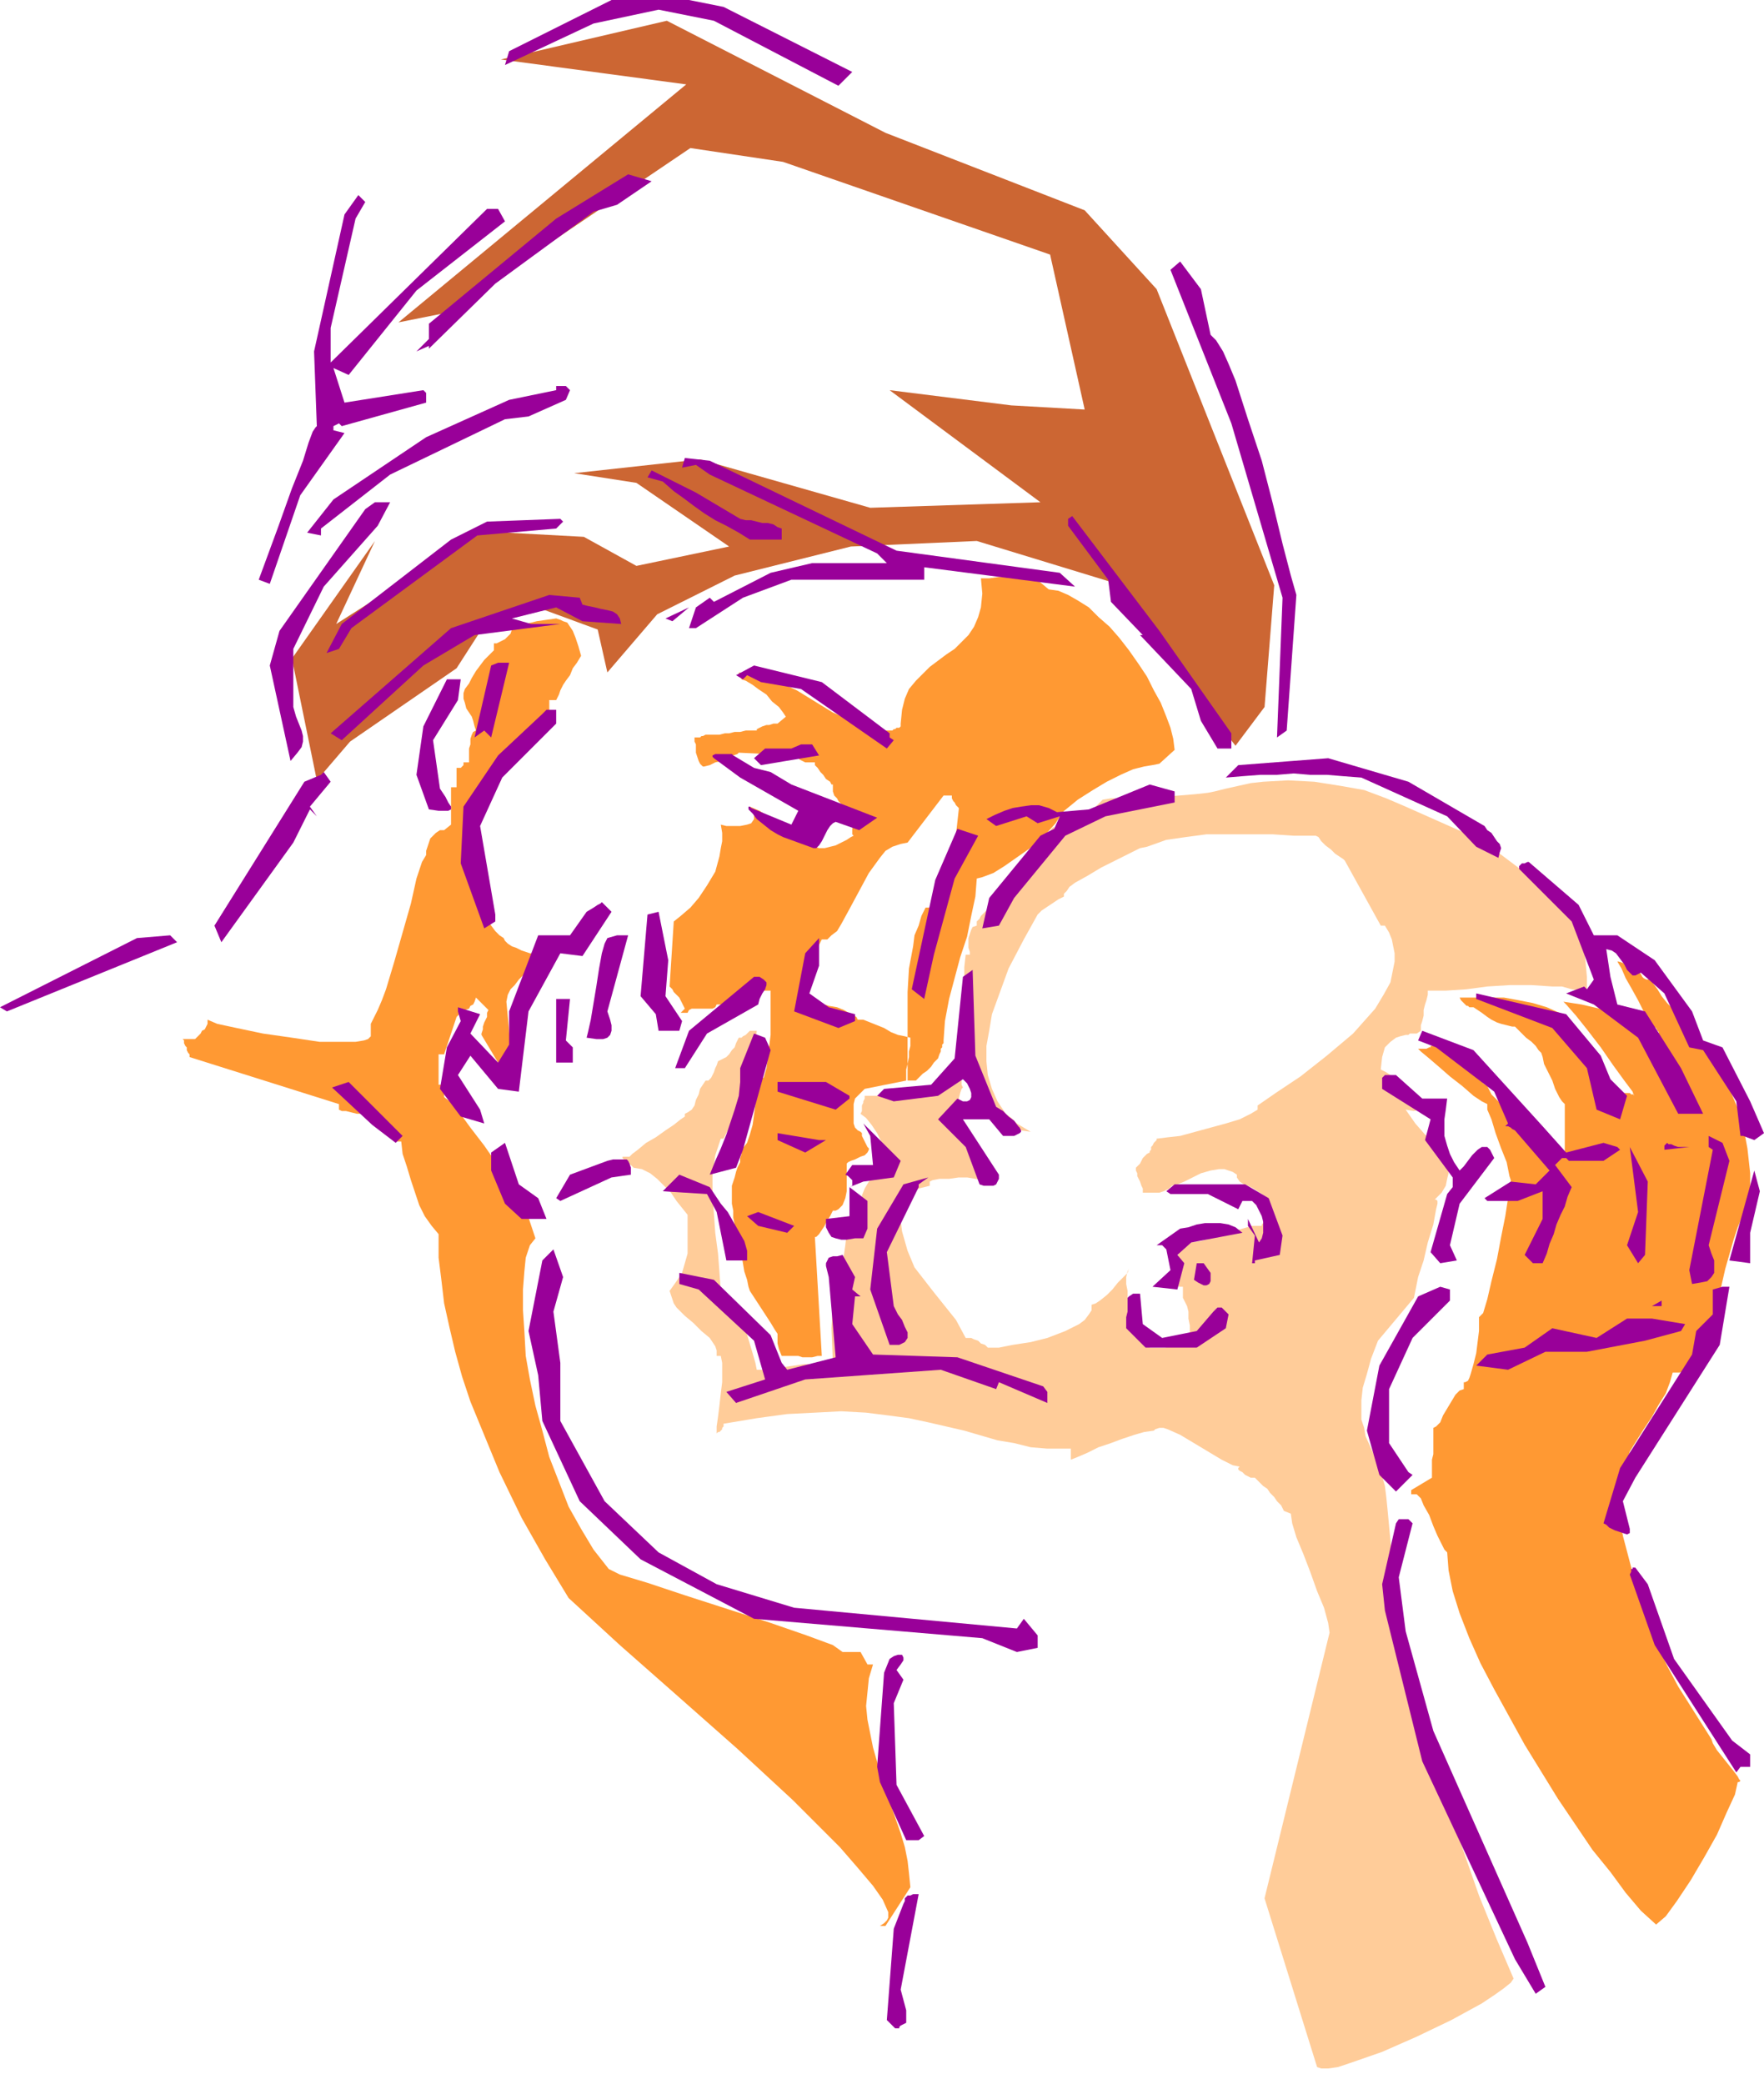 <svg xmlns="http://www.w3.org/2000/svg" fill-rule="evenodd" height="5.017in" preserveAspectRatio="none" stroke-linecap="round" viewBox="0 0 1275 1506" width="4.248in"><style>.pen1{stroke:none}.brush2{fill:#f93}</style><path class="pen1" style="fill:#c63" d="m893 539-92-119-95-29-91 4-84 21-56 28-36 42-7-31-49-18-35 18-18 28-77 53-24 28-18-88 60-85-28 60 105-67 74 4 38 21 67-14-67-46-45-7 91-10 123 35 123-4-109-81 88 11 53 3-25-112-193-67-67-10-176 119-35 7L496 61 362 43l120-28 158 81 144 56 52 57 85 214-7 88-21 28z"/><path class="pen1 brush2" d="m1025 758 2 2 6 5 7 6 8 7 9 7 8 7 6 4 4 2v4l3 7 3 10 4 11 4 10 2 10 1 3v5h-1l-1 8-2 13-3 15-3 16-4 16-3 13-3 10-3 3v10l-1 8-1 8-2 8-2 7-1 3-1 2-2 1h-1v5l-3 1-3 3-3 5-3 5-3 5-2 5-3 3-2 1v19l-1 4v13l-15 9v3h4l3 3 2 5 4 7 3 8 3 7 3 6 2 4 2 2 1 13 3 15 5 16 7 18 8 18 10 19 11 20 11 20 24 39 25 37 13 16 11 15 11 13 11 10 7-6 8-11 10-15 10-17 9-16 7-16 6-13 2-9h1l1-1-1-1-1-2-3-4-4-5-4-5-4-5-3-5-1-3-24-38-8-15-8-17-7-19-7-20-5-19-5-19-3-17-1-14 1-1 1-2v-4l1-4v-5l1-3 1-3 2-1 2-7 5-8 5-8 6-9 5-9 5-8 3-8 2-7h5l3-1 2-2 5-4 4-7 8-18 6-21 5-22 6-21 3-9 3-7 3-6 3-5v-21l-2-18-3-16-4-13-6-14-9-14-10-17-13-19-2-1-4-3-3-4-4-4-4-5-3-5-3-4-1-2h-1l-1-1h-2l-2-1-1-1-1-2-1-1v-1l-1-1-2-1-2-1-2-1-3-1-2-1-3-1h-1l3 5 3 7 4 7 5 9 4 8 4 7 3 6 3 4 1-2-1-1-1-2-2-1-7-4-9-3-10-3-13-3-13-3-13-2 2 2 7 8 8 10 10 13 9 13 8 11 6 8 1 3v-1h-2l-1-1h-9l-34-53-8-5-9-4-10-3-10-2-11-2h-32l1 2 1 1 1 1 1 1 1 1h1l1 1h3l3 2 3 2 4 3 3 2 4 2 3 1 4 1 4 1h2l2 2 3 3 3 3 4 3 3 3 2 3 2 2 1 3 1 5 3 6 3 6 2 6 3 6 2 3 2 2v36l-5-2-7-5-8-6-10-8-9-8-8-8-6-6-2-4-1-2-3-2-2-3-2-4-3-3-2-3-3-2h-2l-1-3-2-2-4-2-4-2-4-1-3-1-4-1h-2v1h-1l-2 1h-6zM375 865h5v9l7 21-4 5-3 9-1 10-1 13v15l1 15 1 18 3 17 4 19 5 18 5 19 7 18 7 18 9 16 9 15 11 14 8 4 20 6 27 9 31 10 31 10 26 9 19 7 7 5h13l5 9h4l-3 10-1 10-1 10 1 10 4 20 6 21 7 21 7 20 3 10 2 10 1 9 1 10-18 28h-4l3-2 2-2 1-2v-4l-4-9-7-10-11-13-13-15-16-16-18-18-40-37-43-38-42-37-37-34-17-28-17-30-16-33-14-34-7-17-6-18-5-18-4-17-4-18-2-17-2-16v-17l-5-6-5-7-4-8-3-9-3-9-3-10-3-9-1-9h-3l-1-1-1-1v-2h-2l-2-1-1-3-1-2-1-2-2-1-2-1-1-1-1-2v-1h-3l-3-1-4-1h-4l-4-1-4-1h-3l-2-1v-4l-108-34v-2l-1-1-1-2v-2l-1-1-1-2v-2l-1-1h9l2-2 2-2 1-2 2-1 1-2 1-2v-3l7 3 14 3 19 4 21 3 20 3h26l6-1 3-1 2-2v-9l2-4 3-6 3-7 3-8 6-20 6-21 6-21 4-18 4-12 3-5v-3l1-3 1-3 1-3 2-2 2-2 3-2h3l5-4v-27h4v-14h3l1-1 1-1v-2h4v-10l1-3v-4l1-3 1-2 2-1-1-3-1-4-1-3-2-3-2-3-1-4-1-3v-4l1-3 3-4 2-4 3-5 3-4 3-4 4-4 3-3v-5h2l2-1 2-1 2-1 2-2 2-2 1-3 1-3 9-1 8-2 7-1 7-1 3 1 2 1 3 1 2 3 2 3 2 5 2 6 2 7-3 5-3 4-2 5-3 4-2 3-2 4-1 3-2 4h-5v9h-1l-2 2-1 2-2 3-1 3-1 3v2l-1 3-3 1-4 2-4 4-4 4-3 4-4 4-2 2-2 1v9l-24 37v9l2 11 1 11 3 12 4 11 4 10 3 4 3 4 3 3 3 2 1 2 2 2 3 2 3 1 4 2 3 1 3 1h2l-1 6-2 5-3 4-4 4-3 4-3 3-2 4-1 5 6 64-24-40v-1l1-3v-2l1-3 1-2 1-2v-3l1-2-9-9-1 3-1 2-2 1-1 2-3 1-2 2-2 1-2 2-9 27h-4v22h4v9l4 3 7 8 8 11 10 13 9 13 8 12 6 8 2 4z"/><path class="pen1 brush2" d="m709 418 1 11-1 10-2 7-3 7-4 6-5 5-5 5-6 4-12 9-10 10-5 6-3 7-2 8-1 10v2l-1 1h-2l-1 1h-1l-1 1h-9l-7-2-7-2-6-3-14-6-13-8-13-8-13-6-7-3-7-2-8-1-7-1 2 5 3 1 5 3 4 3 6 4 4 5 5 4 3 4 2 3-6 5h-3l-3 1h-2l-3 1-2 1-2 1v1h-8l-4 1h-4l-4 1h-3l-4 1h-10l-2 1h-1l-1 1h-4v3l1 2v6l1 3 1 3 1 2 2 2h1l4-1 4-2 5-1 4-2 4-2 3-1 1-1 41 2 1 1 1 1 1 1 2 1 2 1h7v2l2 2 2 3 2 2 2 3 3 2 1 2h1v5l1 3 2 2 1 2 2 2 2 1 2 1v2h3l1 3 1 2v6l-1 3v4l1 1-2 1-3 2-4 2-4 2-4 1-4 1h-4l-3-1-11-6-2-1-2-2-4-3-4-3-5-3-6-4-6-4-7-3 3 5v4l-2 3-3 1-5 1h-10l-4-1 1 6v6l-1 5-1 6-3 11-6 10-6 9-6 7-7 6-5 4-3 47 2 2 1 2 2 2 2 2 1 2 1 2 1 2 1 2-3 3h5l1-2 2-1h15l2-1 1-2h5l5-1 5-2 5-2 5-2 4-1 5-2h5v32l-1 8-1 8-1 8-2 7h-3l-1 5-1 7-1 7-1 8-1 7-2 7-2 6-4 5v3l-1 3v3l-2 4-1 3-1 4-1 3-1 3v13l1 5v5l1 5v8l2 3 2 5 1 6 1 6 1 6 2 6 1 5 1 3 15 23 3 5 2 3v7l1 4 2 5h12l3 1h7l4-1h3l-5-86h1l2-2 2-3 2-3 2-4 2-3 1-2 1-2h2l2-1 1-1 2-2 2-5 1-5v-20l1-1 2-1 3-1 2-1 2-1 3-1 2-2 1-2v-1l-1-1-1-2-1-2-1-2-1-2v-2l-1-1-2-1-2-2-1-3v-14l1-4 7-7 30-6v-8l1-4 1-5v-4l1-4v-6l-4-1-5-1-5-2-5-3-5-2-5-2-5-2h-4l-1-2-4-2-5-3-5-2-6-1-6-2-4-1h-3l-1-3-1-5 1-7 1-7 2-8 2-6 2-5 2-4h4l3-3 4-3 3-5 6-11 7-13 7-13 8-11 4-5 5-3 6-2 5-1 26-34h6v2l1 2 1 1 1 2 1 1 1 1v1l-1 9-1 9-2 10-3 10-3 9-3 9-4 8-4 7h-3l-3 6-2 7-3 7-1 8-3 16-1 17v64h6l2-2 3-3 3-2 3-3 2-3 3-3 1-3 1-2v-2l1-1v-2l1-1v-2l1-14 3-16 4-15 4-15 5-15 3-15 3-14 1-13 4-1 8-3 8-5 10-7 10-7 9-8 8-9 5-8 11-9 11-7 10-6 10-5 9-4 8-2 6-1 5-1 11-10-1-8-2-8-3-8-4-10-5-9-5-10-6-9-7-10-7-9-7-8-8-7-7-7-8-5-7-4-7-3-7-1-6-5-6-3-6-1-6-1-6 1h-6l-7 1h-6z"/><path class="pen1" style="fill:#fc9" d="m951 604 2 1 2 3 3 3 4 3 3 3 3 2 3 2 1 1 26 47h3l3 5 2 5 1 5 1 5v6l-1 5-1 5-1 5-5 9-6 10-8 9-8 9-19 16-19 15-18 12-13 9v3l-5 3-8 4-10 3-11 3-11 3-11 3-9 1-8 1v1l-1 1-1 1-1 2-1 1v2l-1 1v1l-2 1-1 1-2 2-1 2-1 2-1 1-1 1-1 1v2l1 2v2l1 2 1 2 1 3 1 2v3h12l3-1 2-1 2-1 2-2 4-1 5-2 6-3 6-3 7-2 6-1h4l3 1 3 1 3 2v2l2 3 3 2 3 1 4 2 3 2 3 2 3 2 2 15-1 1h-2v1l-1 1v1l-1 1v1h-7l-7 2-7 2-8 2-8 3-7 2-8 1-8 1v6l-1 4v18l1 3h3v8l1 2 2 4 1 4v5l1 5v14h-7l-4 1h-3l-4 1h-11v-1l-2-3-3-3-3-4-3-4-2-3-2-2v-1l-1-3v-17l-1-5v-5l1-4 1-2-1 3-3 3-4 4-4 5-4 4-5 4-3 2-3 1v4l-2 3-3 4-4 3-10 5-13 5-12 3-13 2-10 2h-8l-1-1-1-1-3-1-2-2-3-1-2-1h-4l-7-13-8-10-8-10-7-9-7-9-5-12-2-7-2-7-1-8v-9l1-1 2-2 2-2 2-3 3-3 3-3 4-1 4-1v-3l2-1 5-1h7l7-1h6l6 1 5 1 1 1v-15h-2v-8l-4-3-2-2-3-2-2-2-2-2-2-2-1-4v-4h-5v-1l1-3 1-4 2-4 1-4 1-4 1-3 1-1-1-2v-5l-1-2v-2l-1-2v-5l-2 2-1 2-1 1-2 2-1 1-2 2h-2l-2 1-1 2-1 2-3 1-2 2-4 2-3 1-2 1-2 2h-37v2l-1 2v1l-1 2v4l-1 2 4 3 4 5 4 6 3 6 3 6 1 6v5l-1 2-2 2-6 4-4 4-3 5-2 5v5l-1 6v16h-10l-1 9-1 7-2 6-2 7-3 9-1 13-1 18 1 25h-7l-7 1h-7l-7 1-7 1-7 1-6 1h-7l-1-5-2-7-3-10-3-10-4-9-5-9-2-3-2-2-2-2h-2l-1-14-1-13-2-15-1-14-1-15v-13l2-14 4-12h2l4-8 3-9 4-10 4-10 3-11 3-10 2-10 1-10h-5l-1 1-1 1-1 1-2 1-1 1h-2l-1 2-1 2-1 3-2 2-2 3-2 2-2 1-2 1-2 1-1 3-1 2-1 3-1 2-1 2-2 2h-2l-2 3-2 3-1 4-2 4-1 4-2 3-3 2-2 1v2l-3 2-5 4-6 4-7 5-7 4-6 5-4 3-2 2h-5v1l1 1 1 1 1 1 1 1 2 1 1 1 1 1 6 1 6 3 5 4 5 5 5 5 4 6 4 5 4 5v28l-2 7-2 7-4 6-5 7 1 3 1 3 1 3 2 3 6 6 6 5 6 6 6 5 2 3 2 3 1 3v4h3l1 5v14l-1 8-1 9-1 8-1 7v6-1l1-1h1l1-1 1-1v-1l1-1v-2l24-4 22-3 20-1 19-1 18 1 16 2 15 2 14 3 26 6 24 7 12 2 12 3 12 1h17v8l5-2 7-3 8-4 9-3 8-3 9-3 7-2 7-1 1-1 3-1h3l3 1 9 4 10 6 10 6 10 6 8 4 5 1-1 1v1l1 1 2 1 2 2 2 1 2 1h3l3 3 3 3 3 2 2 3 3 3 2 3 3 3 2 4 5 2 1 7 3 10 5 12 5 13 5 14 5 12 3 11 1 7-47 192 38 122 3 1h5l7-1 9-3 23-8 25-11 25-12 22-12 9-6 7-5 5-4 2-3-3-7-9-21-13-32-15-43-8-25-8-26-8-28-7-30-7-30-5-32-5-32-3-32-1-10-1-8-2-7-2-7-5-11-5-11-1-6-2-6v-14l1-9 3-10 3-11 5-13 26-31 1-5 2-10 4-12 3-13 4-13 2-11 1-4v-2l-1-1h-1l5-5 3-5 1-5 1-4v-4l-1-4-1-3-2-3-6-7-7-7-7-8-7-10 6 1 3-1 2-1 1-1-2-5-5-5-6-6-7-5-6-4-4-2 1-9 2-7 4-4 4-3 3-1 4-1h2l1-1h5l3-2v-4l1-3 1-4v-4l1-4 1-3 1-4v-3h13l15-1 15-2 16-1h16l15 1h7l7 2 6 1 5 3v-13l-1-11-1-9-2-8-2-7-2-6-3-5-4-5-8-9-11-8-13-9-16-12-6-5-8-5-9-4-9-4-9-4-9-4-9-4-9-4-14-6-16-6-17-3-19-3-19-1-18 1-9 1-9 2-9 2-8 2-5 1-9 1-12 1-13 1-14 1h-22l-6 1-2 2-3 3-5 4-6 3-6 3-6 3-5 2h-3l-3 4-4 6-6 8-7 9-8 9-7 7-6 5-4 2v4l-1 3-2 3-2 2-2 2-1 2-2 2v3l-3 1-1 2-1 3-1 3v7l1 3v2h-3l-1 9v33l1 20 1 20 3 17 2 6 2 5 2 4 3 1 1 1 2 2 3 2 4 2 5 2 6 2 6 1 7 1-5-3-5-3-4-4-4-3-6-9-4-9-3-10-1-10v-11l2-11 2-12 4-11 4-11 4-11 11-21 10-18 1-1 2-2 3-2 3-2 3-2 3-2 2-1 2-1v-2l2-2 2-3 4-3 9-5 10-6 10-5 10-5 8-4 5-1 14-5 14-2 15-2h48l15 1h16z"/><path class="pen1" d="m123 676 5 5L5 731l-5-3 99-50 24-2zm97-111 12-5 2-2 5 7-15 18 5 7-5-5-12 24-52 72-5-12 65-104zm9-257-2-54 22-99 10-14 5 5-7 12-18 79v25l113-111h8l5 9-64 50-49 61-11-5 8 25 57-9 2 2v7l-61 17-2-2-4 2v3l8 2-32 45-22 64-8-3 14-38 10-28 8-20 4-13 3-8 2-3 1-1zm35 60 7-5h11l-9 17-39 44-22 45v42l2 7 2 5 2 5 1 4v4l-1 4-3 4-5 6-15-69 7-25 62-88zm44-52 60-27 34-7v-3h7l3 3-3 7-27 12-17 2-83 40-50 39v5l-10-2 19-24 67-45zm-68 470 12-4 39 39-5 5-17-13-29-27zm86-396 26-13 53-2 2 2-5 5-57 5-91 67-9 15-9 3 11-21 79-61zm71 40 22 2 2 5 4 1 5 1 4 1 5 1 4 1 3 2 2 3 1 4-28-2-19-10-32 8 14 4h21l-62 8-37 22-59 54-8-5 87-76 71-24zm-74 61h10l-2 15-18 29 5 35 4 6 2 4 2 3v2l-2 1h-7l-7-1-9-25 5-35 17-34zm-13-257 92-76 52-32 17 5-25 17-17 5-71 52-48 47v-2l-9 4 9-9v-11zm23 504-2-7v-3l16 5-7 14 20 21 8-13v-24l21-55h23l12-17 5-3 3-2 2-1 1-1 1 1 1 1 2 2 3 3-21 32-16-2-23 42-7 58-15-2-20-24-9 14 16 25 3 10-17-5-15-20 5-30 10-19zm27-192 32-30 3-3h7v10l-39 39-16 35 11 64v5l-8 5-17-47 2-41 25-37zm-5-65 5-2h8l-13 54-5-5-7 5 12-52zm10 345 10 30 14 10 6 15h-18l-12-11-10-24v-13l10-7zM442 0h56l25 5 93 47-10 10-90-47-40-8-47 10-64 30 3-10 74-37zm-42 903 7 20-7 25 5 37v42l32 58 39 37 42 23 56 17 161 15 5-7 10 12v9l-15 3-25-10-165-14-82-43-44-42-27-58-3-33-7-32 10-51 8-8zm12-181-3 30 5 5v11h-12v-46h10zm27 117 4-1h10l1 1 1 2 1 3v5l-14 2-37 17-3-2 10-17 27-10zm0-161 7-2h8l-15 55 2 6 1 4v4l-1 3-2 2-3 1h-5l-7-1 1-4 2-9 2-12 2-12 2-13 2-11 2-7 2-4zm37-19 7 35-2 26 12 18-2 7h-15l-2-12-11-13 5-59 8-2zm27-303 32 19 4 1h4l4 1 4 1h4l4 1 3 2 3 1v8h-23l-8-5-9-5-8-4-8-5-7-5-8-6-7-5-8-7-11-3 3-5 32 16zm10 502 4 6 4 6 5 6 4 7 4 7 4 7 2 7v7h-15l-7-35-7-13-32-2 12-12 22 9zm-27-409-5-2 17-8-12 10zm59 257h4l3 2 2 2v2l-1 3-2 3-2 4-1 4-37 21-16 25h-7l10-27 47-39zm-29 219 41 40 8 20 4 5 35-9-5-58-1-4-1-4v-2l1-2 1-2 3-1h3l4-1 9 16-2 9 6 5h-4l-2 20 15 22 61 2 62 21 3 4v8l-35-15-2 5-40-14-98 7-50 17-7-8 28-9-8-28-40-37-14-4v-8l25 5zm-3-592 135 65 118 16 11 10-109-14v9h-96l-35 13-34 22h-5l5-15 10-7 3 3 41-21 30-7h54l-7-7-121-57-10-7-10 2 2-7 18 2zm22 439 10-25 8 3 4 9-20 72-5 13-19 5 4-10 4-9 4-10 3-9 3-9 3-10 1-10v-10zm-5-226 15 9 12 3 15 9 62 24-13 9-17-6-2 1-2 2-2 3-2 4-2 4-2 3-2 2h-2l-22-8-4-2-5-3-5-4-5-4-3-4-3-3v-2h1l1 1 29 12 5-10-42-24-19-14-1-1v-1l2-1h12l1 1zm64-53 49 37v3l3 2-5 6-62-43-29-5-10-5-3 3-5-3 13-7 49 12zm-20 393-5 5-21-5-8-7 8-3 26 10zm-2-345 7-3h8l5 8-42 7-5-5 8-7h19zm20 283h5l-15 9-20-9v-5l30 5zm5-42 17 10v2l-10 8-42-13v-7h35zm-5-104v20l-7 20 14 10 19 5v5l-12 5-32-12 8-42 10-11zm22 201v-21l2-1v-4l-1-1-1-1-1-1-2-1 5-7h15l-2-21-5-9 27 27-5 12-22 3-10 4 13 10v20l-3 7h-6l-6 1h-4l-4-1-3-1-2-3-2-4v-6l17-2zm39-23 18-5-7 5v2l-23 47 5 39 3 6 3 4 2 5 2 4v4l-2 3-4 2h-7l-14-40 5-44 19-32zm-10 343 3-2 3-1h3l1 2v2l-2 3-3 4 5 7-7 17 2 59 20 37-4 3h-9l-19-42-2-11 5-68 4-10zm30-415 17-19 6-59 7-5 2 62 15 37 5 3 4 4 4 3 3 4 1 1 1 2v1l-1 1-4 2h-8l-10-12h-19l26 40v3l-1 2-1 2-2 1h-7l-3-1-10-27-20-20 14-15 4 2h3l2-1 1-2v-3l-1-3-2-4-3-3-18 12-32 4-12-4 5-5 34-3zm-20 592 1-2v-2l1-1 1-1h2l2-1h4l-13 69 4 15v9l-2 1-2 1-1 1v1h-3l-2-2-4-4 5-66 7-18zm39-777 15 5-17 31-15 55-7 32-9-7 17-79 16-37zm60 5 10-5 4-9-16 5-8-5-22 7-7-5 6-3 7-3 6-2 6-1 7-1h6l7 2 6 3 23-2 44-18 18 5v8l-50 10-29 14-37 45-11 20-12 2 5-22 37-45zm23-231 63 83 52 74v11h-10l-12-20-7-23-37-39h2l-23-24-2-16-29-39v-5l3-2zm41 564 3-2h5l2 22 14 10 25-5 12-14 2-2 1-1h3l1 1 1 1 1 1 2 2-2 10-21 14h-37l-14-14v-8l1-4v-10l1-1zm27-34-3-3h-4l17-12 6-1 6-2 6-1h11l6 1 5 2 5 4-37 7-10 9 5 6-5 19-18-2 13-12-3-15zm57-47 17 10 10 27-2 14-18 4v2h-2l2-20-5-7v-5l8 17 2-3 1-4v-8l-1-4-2-4-2-4-3-3h-7l-3 6-22-11h-27l-3-2 6-5h51zm-47-667 15 20 7 33 4 4 5 8 4 9 5 12 9 28 10 30 8 31 7 29 6 23 4 14-7 98-7 5 4-101-37-126-44-111 7-6zm17 724 5 7v6l-1 2-2 1h-2l-2-1-2-1-3-2 2-12h5zm90-365 58 17 55 32 2 3 3 2 2 3 2 3 2 2 1 3-1 3-1 4-16-8-21-22-62-28-13-1-12-1h-12l-12-1-12 1h-12l-13 1-12 1 9-9 65-5zm65 389 16-7 7 2v8l-27 27-17 37v39l14 21 3 2-12 12-12-12-9-32 9-47 28-50zm-14 161h7l3 3-10 39 5 39 20 72 36 81 32 72 13 32-7 5-15-25-67-143-27-109-2-19 10-44 2-3zm-10-321h8l19 17h18l-1 8-1 7v12l2 7 2 6 3 6 4 6 3-3 3-4 3-4 4-4 3-2h4l2 2 3 6-25 33-7 30 5 11-12 2-7-8 12-42 4-5v-7l-20-27 4-15-35-22v-8l1-1 1-1zm64-18 50 55 17 19 27-7 10 3 2 2-12 8h-25l-2-2h-3l-5 5 12 16-3 7-2 7-3 6-3 7-2 7-3 7-2 7-3 7h-7l-6-6 13-26v-20l-18 7h-22l-2-2 19-12 18 2 10-10-25-29-2-1-1-1-2-1h-2l1-1 1-1-10-23-42-32-13-5 3-7 37 14zm37 215 20-14 32 7 22-14h18l24 4-3 5-26 7-42 8h-30l-27 13-23-3 8-8 27-5zm30-241 25 30 7 17 12 12-5 17-17-7-7-30-25-29-55-21v-4l65 15zm-27-110 36 31 11 22h17l27 18 27 37 8 21 14 5 20 39 10 23-7 5-8-3h-2l-3-25-24-37-10-2-18-39-17-15-2 1-2 1h-2l-1-1-3-3-2-4-3-4-3-4-3-2-4-1 3 20 5 20 20 5 26 41 16 33h-18l-29-55-32-24-20-8 13-5 2 2 5-7-16-42-36-36-2-2v-2l1-1 1-1h2l2-1h1zm118 356 3-17 12-12v-18l7-2h5l-7 42-61 96-9 17 5 20v3l-2 1-3-1-3-1-3-1-4-2-2-2-2-1 12-40 52-82zm-45-150 13 25-2 53-5 6-8-13 8-24-6-47zm4 304 9 12 19 54 42 59 13 10v9h-7l-3 4-59-92-18-51 1-2v-2h1v-1h2zm19-189h-7l7-4v4zm14-115h6l-18 2v-3l1-1 1-1 1 1h2l2 1 3 1h2zm20 0v-8l10 5 5 13-15 61 2 6 2 5v9l-2 3-3 3-5 1-6 1-2-10 17-87-3-2zm37 32-7 30v22l-15-2 18-65 4 15z" style="fill:#909"/></svg>
